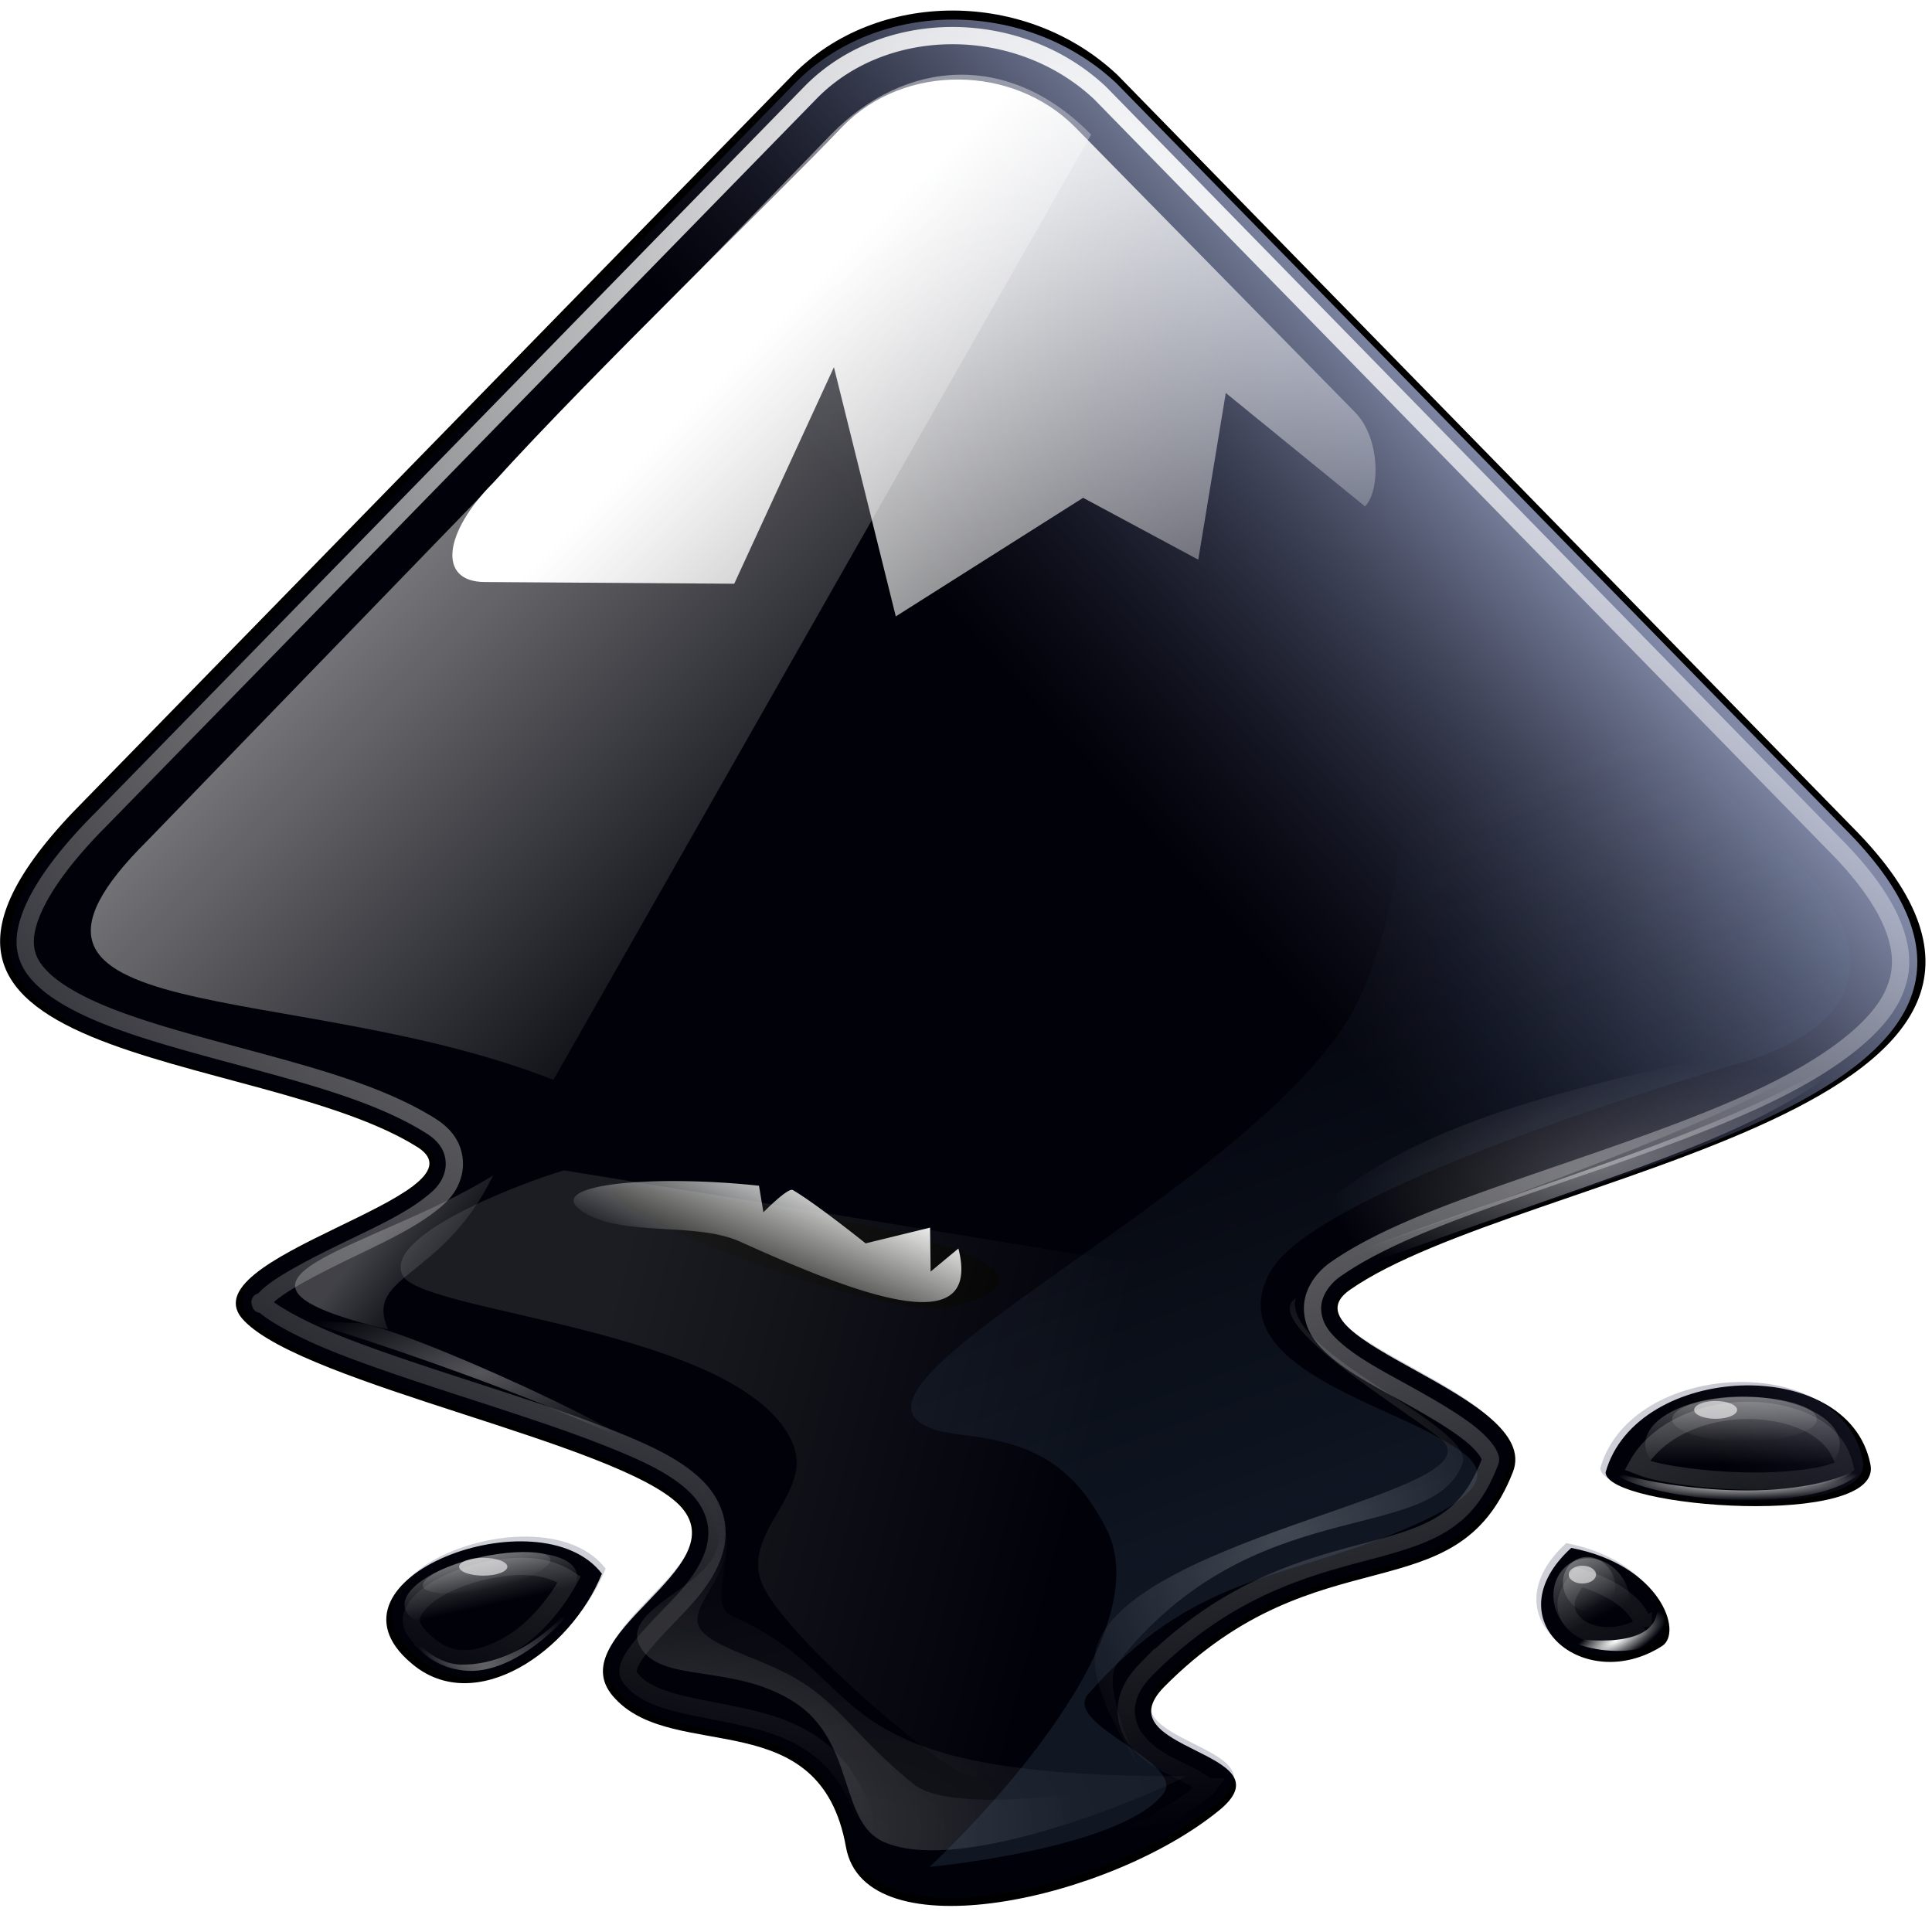<svg xmlns="http://www.w3.org/2000/svg" xmlns:xlink="http://www.w3.org/1999/xlink" viewBox="0 0 48 48"><defs id="inkscape_svg__defs4"><linearGradient xlink:href="#inkscape_svg__linearGradient5785" id="inkscape_svg__linearGradient9175" x1="82.119" x2="60" y1="20" y2="40" gradientUnits="userSpaceOnUse"/><linearGradient id="inkscape_svg__linearGradient5785" gradientUnits="userSpaceOnUse"><stop id="inkscape_svg__stop5787" offset="0" style="stop-color:#c0cdf9;stop-opacity:1"/><stop id="inkscape_svg__stop5789" offset="1" style="stop-color:#07092d;stop-opacity:.288"/></linearGradient><linearGradient xlink:href="#inkscape_svg__WhiteTransparent-4" id="inkscape_svg__shinySpecular-4" x1="33" x2="58" y1="35" y2="60" gradientTransform="translate(-.39 -.383) scale(1.009)" gradientUnits="userSpaceOnUse"/><linearGradient id="inkscape_svg__WhiteTransparent-4" gradientUnits="userSpaceOnUse"><stop id="inkscape_svg__stop7606-4" offset="0" style="stop-color:white;stop-opacity:1"/><stop id="inkscape_svg__stop7608-7" offset="1" style="stop-color:white;stop-opacity:0"/></linearGradient><linearGradient xlink:href="#inkscape_svg__WhiteTransparent-4" id="inkscape_svg__IcecapTip-6" x1="60" x2="90" y1="20" y2="50" gradientUnits="userSpaceOnUse"/><linearGradient id="inkscape_svg__linearGradient8568"><stop id="inkscape_svg__stop8570" offset="0" style="stop-color:#fff;stop-opacity:1"/><stop id="inkscape_svg__stop8572" offset="1" style="stop-color:#fff;stop-opacity:0"/></linearGradient><linearGradient id="inkscape_svg__linearGradient8738"><stop id="inkscape_svg__stop8740" offset="0" style="stop-color:#fff;stop-opacity:1"/><stop id="inkscape_svg__stop8742" offset="1" style="stop-color:#fff;stop-opacity:0"/></linearGradient><linearGradient xlink:href="#inkscape_svg__linearGradient8866" id="inkscape_svg__linearGradient8912" x1="231.625" x2="231.75" y1="195.188" y2="201.5" gradientUnits="userSpaceOnUse"/><linearGradient id="inkscape_svg__linearGradient8866"><stop id="inkscape_svg__stop8868" offset="0" style="stop-color:#fff;stop-opacity:1"/><stop id="inkscape_svg__stop8870" offset="1" style="stop-color:#fff;stop-opacity:0"/></linearGradient><linearGradient xlink:href="#inkscape_svg__linearGradient8866" id="inkscape_svg__linearGradient8910" x1="231.376" x2="231.376" y1="195.621" y2="200.071" gradientUnits="userSpaceOnUse"/><linearGradient id="inkscape_svg__linearGradient8916"><stop id="inkscape_svg__stop8918" offset="0" style="stop-color:#fff;stop-opacity:1"/><stop id="inkscape_svg__stop8920" offset="1" style="stop-color:#fff;stop-opacity:0"/></linearGradient><linearGradient xlink:href="#inkscape_svg__linearGradient8866" id="inkscape_svg__linearGradient8990" x1="231.625" x2="231.75" y1="195.188" y2="201.5" gradientUnits="userSpaceOnUse"/><linearGradient xlink:href="#inkscape_svg__linearGradient8866" id="inkscape_svg__linearGradient8992" x1="231.376" x2="231.376" y1="195.621" y2="200.071" gradientUnits="userSpaceOnUse"/><linearGradient id="inkscape_svg__linearGradient8998"><stop id="inkscape_svg__stop9000" offset="0" style="stop-color:#fff;stop-opacity:.33"/><stop id="inkscape_svg__stop9002" offset="1" style="stop-color:#fff;stop-opacity:0"/></linearGradient><linearGradient xlink:href="#inkscape_svg__linearGradient8866" id="inkscape_svg__linearGradient9023" x1="231.625" x2="231.75" y1="195.188" y2="201.5" gradientUnits="userSpaceOnUse"/><linearGradient xlink:href="#inkscape_svg__linearGradient8866" id="inkscape_svg__linearGradient9025" x1="231.376" x2="231.376" y1="195.621" y2="200.071" gradientUnits="userSpaceOnUse"/><linearGradient id="inkscape_svg__linearGradient9040"><stop id="inkscape_svg__stop9042" offset="0" style="stop-color:#fff;stop-opacity:1"/><stop id="inkscape_svg__stop9044" offset="1" style="stop-color:#fff;stop-opacity:0"/></linearGradient><linearGradient id="inkscape_svg__linearGradient9286"><stop id="inkscape_svg__stop9288" offset="0" style="stop-color:#fff;stop-opacity:1"/><stop id="inkscape_svg__stop9290" offset="1" style="stop-color:#fff;stop-opacity:0"/></linearGradient><linearGradient xlink:href="#inkscape_svg__linearGradient5899-3" id="inkscape_svg__linearGradient5905" x1="95.5" x2="153.5" y1="208.164" y2="223.5" gradientUnits="userSpaceOnUse"/><linearGradient id="inkscape_svg__linearGradient5899-3"><stop id="inkscape_svg__stop5901-1" offset="0" style="stop-color:#fff;stop-opacity:1"/><stop id="inkscape_svg__stop5903-7" offset="1" style="stop-color:#fff;stop-opacity:0"/></linearGradient><linearGradient xlink:href="#inkscape_svg__linearGradient5793-6" id="inkscape_svg__linearGradient5801" x1="57.225" x2="53.632" y1="76.246" y2="84.48" gradientTransform="translate(5.177 9.23) scale(.885)" gradientUnits="userSpaceOnUse"/><linearGradient id="inkscape_svg__linearGradient5793-6"><stop id="inkscape_svg__stop5795-2" offset="0" style="stop-color:#eeeeec;stop-opacity:1"/><stop id="inkscape_svg__stop5797-1" offset="1" style="stop-color:#eeeeec;stop-opacity:0"/></linearGradient><linearGradient id="inkscape_svg__linearGradient5805"><stop id="inkscape_svg__stop5807" offset="0" style="stop-color:#fff;stop-opacity:1"/><stop id="inkscape_svg__stop5809" offset="1" style="stop-color:#fff;stop-opacity:0"/></linearGradient><linearGradient xlink:href="#inkscape_svg__WhiteTransparent-4" id="inkscape_svg__linearGradient5822" x1="73.712" x2="82.754" y1="180.476" y2="187.66" gradientTransform="translate(-6 -9.723) scale(.493)" gradientUnits="userSpaceOnUse"/><linearGradient id="inkscape_svg__linearGradient10981-3"><stop id="inkscape_svg__stop10983-2" offset="0" style="stop-color:#729fcf;stop-opacity:1"/><stop id="inkscape_svg__stop10985-3" offset="1" style="stop-color:#729fcf;stop-opacity:0"/></linearGradient><linearGradient xlink:href="#inkscape_svg__linearGradient10981-3" id="inkscape_svg__linearGradient1030" x1="180.813" x2="153.701" y1="217.5" y2="144.5" gradientTransform="translate(-130.166 -83.353)" gradientUnits="userSpaceOnUse"/><radialGradient xlink:href="#inkscape_svg__linearGradient8568" id="inkscape_svg__radialGradient9177" cx="116.31" cy="250.897" r="30.6" fx="116.31" fy="250.897" gradientTransform="matrix(1.57 0 0 1.051 -75.5 -22.096)" gradientUnits="userSpaceOnUse"/><radialGradient xlink:href="#inkscape_svg__linearGradient8568" id="inkscape_svg__radialGradient8574" cx="132.444" cy="251.994" r="30.6" fx="132.444" fy="251.994" gradientTransform="matrix(2.003 0 0 1.341 -132.875 -95.166)" gradientUnits="userSpaceOnUse"/><radialGradient xlink:href="#inkscape_svg__linearGradient8738" id="inkscape_svg__radialGradient8744" cx="210.25" cy="168.5" r="34.25" fx="210.25" fy="168.5" gradientTransform="matrix(1 0 0 .423 0 97.164)" gradientUnits="userSpaceOnUse"/><radialGradient xlink:href="#inkscape_svg__linearGradient8738" id="inkscape_svg__radialGradient8768" cx="217.5" cy="182.082" r="34.25" fx="217.5" fy="182.082" gradientTransform="matrix(1 0 0 .423 0 97.164)" gradientUnits="userSpaceOnUse"/><radialGradient xlink:href="#inkscape_svg__linearGradient8916" id="inkscape_svg__radialGradient8922" cx="228.219" cy="204.832" r="14.094" fx="228.219" fy="204.832" gradientTransform="matrix(1 0 0 .148 0 174.57)" gradientUnits="userSpaceOnUse"/><radialGradient xlink:href="#inkscape_svg__linearGradient8916" id="inkscape_svg__radialGradient8994" cx="228.219" cy="204.832" r="14.094" fx="228.219" fy="204.832" gradientTransform="matrix(1 0 0 .148 0 174.57)" gradientUnits="userSpaceOnUse"/><radialGradient xlink:href="#inkscape_svg__linearGradient8998" id="inkscape_svg__radialGradient9004" cx="89.875" cy="187.869" r="22.75" fx="89.875" fy="187.869" gradientTransform="matrix(1 0 0 .407 0 115.76)" gradientUnits="userSpaceOnUse"/><radialGradient xlink:href="#inkscape_svg__linearGradient9040" id="inkscape_svg__radialGradient9046" cx="90.281" cy="230.836" r="10.469" fx="90.281" fy="230.836" gradientTransform="matrix(1.185 -.328 .123 .443 -45.068 152.922)" gradientUnits="userSpaceOnUse"/><radialGradient xlink:href="#inkscape_svg__linearGradient9286" id="inkscape_svg__radialGradient11553" cx="68.4" cy="21.226" r="54.783" fx="68.4" fy="21.226" gradientTransform="matrix(1.722 0 0 1.695 -49.395 -14.078)" gradientUnits="userSpaceOnUse"/><radialGradient xlink:href="#inkscape_svg__linearGradient5805" id="inkscape_svg__radialGradient5811" cx="181.227" cy="214.551" r="22.466" fx="181.227" fy="214.551" gradientTransform="matrix(1.352 0 0 1.718 -63.706 -153.956)" gradientUnits="userSpaceOnUse"/><filter id="inkscape_svg__filter8490" width="1.104" height="1.105" x="-.052" y="-.053" color-interpolation-filters="sRGB"><feGaussianBlur id="inkscape_svg__feGaussianBlur8492" stdDeviation="2.416"/></filter><filter id="inkscape_svg__filter8732" width="1.156" height="1.228" x="-.078" y="-.114" color-interpolation-filters="sRGB"><feGaussianBlur id="inkscape_svg__feGaussianBlur8734" stdDeviation="1.958"/></filter><filter id="inkscape_svg__filter8764" width="1.149" height="1.351" x="-.074" y="-.175" color-interpolation-filters="sRGB"><feGaussianBlur id="inkscape_svg__feGaussianBlur8766" stdDeviation="2.12"/></filter><filter id="inkscape_svg__filter8906" width="1.192" height="1.634" x="-.096" y="-.317" color-interpolation-filters="sRGB"><feGaussianBlur id="inkscape_svg__feGaussianBlur8908" stdDeviation=".565"/></filter><filter id="inkscape_svg__filter8980" width="1.155" height="1.946" x="-.078" y="-.473" color-interpolation-filters="sRGB"><feGaussianBlur id="inkscape_svg__feGaussianBlur8982" stdDeviation=".821"/></filter><filter id="inkscape_svg__filter9068" width="1.152" height="1.331" x="-.076" y="-.166" color-interpolation-filters="sRGB"><feGaussianBlur id="inkscape_svg__feGaussianBlur9070" stdDeviation=".665"/></filter><filter id="inkscape_svg__filter9298" width="1.024" height="1.024" x="-.012" y="-.012" color-interpolation-filters="sRGB"><feGaussianBlur id="inkscape_svg__feGaussianBlur9300" stdDeviation=".326"/></filter><filter id="inkscape_svg__filter5983-5" width="1.165" height="1.245" x="-.083" y="-.122" color-interpolation-filters="sRGB"><feGaussianBlur id="inkscape_svg__feGaussianBlur5985-9" stdDeviation="3.687"/></filter><filter id="inkscape_svg__filter5845" width="1.136" height="1.107" x="-.068" y="-.053" color-interpolation-filters="sRGB"><feGaussianBlur id="inkscape_svg__feGaussianBlur5847" stdDeviation="1.241"/></filter><filter id="inkscape_svg__filter10997-7" width="1.119" height="1.081" x="-.059" y="-.04" color-interpolation-filters="sRGB"><feGaussianBlur id="inkscape_svg__feGaussianBlur10999-0" stdDeviation="2.77"/></filter><clipPath id="inkscape_svg__clipoutline1" clipPathUnits="userSpaceOnUse"><path id="inkscape_svg__outline1" d="M54.1 12.5 12.9 54.7C-2.7 70.3 23 69 32.3 74.9c4.3 2.8-13.8 6.4-10.1 10.1 3.6 3.7 21.7 7.1 25.3 10.7 3.6 3.7-7.3 7.6-3.7 11.3 3.5 3.7 11.9.2 13.4 8.6 1.1 6.2 15.4 3.1 21.8-2.2 4-3.4-6.9-3.4-3.3-7.1 9-9.1 17-4.1 20.3-12.5 1.8-4.5-13.6-7.7-9.5-10.6 9.8-6.9 45.8-10.4 29.2-27L73 12.5c-5.3-5-14-5-18.9 0zm-9.9 64.7c.9 0 30.8 4 19.3 7.1-4.4 1.2-24.6-7.1-19.3-7.1zm57.2 16.6c0 2.1 16.3 3.3 15.4-.5-1.3-6.4-13.6-5.9-15.4.5zm-69.5 11.1c3.7 3.2 9.3-.7 11.1-5.2-3.6-4.7-16.9.3-11.1 5.2zm67.5-6.7c-4.6 4.2.8 8.6 5.3 5.7 1.2-.8-.1-4.7-5.3-5.7z"/></clipPath><clipPath id="inkscape_svg__clipPath9086" clipPathUnits="userSpaceOnUse"><use xlink:href="#inkscape_svg__outline1" id="inkscape_svg__use9088" width="400" height="300" x="0" y="0" class="inkscape_svg__low-specularity" style="fill:#fff;fill-opacity:1"/></clipPath></defs><style id="style26" type="text/css">.inkscape_svg__low-specularity{opacity:.25}</style><g id="inkscape_svg__g9139" style="display:inline;enable-background:new" transform="matrix(.427 0 0 .427 -3.407 -3.474)"><path id="inkscape_svg__use7631" d="M54.1 12.5 12.9 54.7C-2.7 70.3 23 69 32.3 74.9c4.3 2.8-13.8 6.4-10.1 10.1 3.6 3.7 21.7 7.1 25.3 10.7 3.6 3.7-7.3 7.6-3.7 11.3 3.5 3.7 11.9.2 13.4 8.6 1.1 6.2 15.4 3.1 21.8-2.2 4-3.4-6.9-3.4-3.3-7.1 9-9.1 17-4.1 20.3-12.5 1.8-4.5-13.6-7.7-9.5-10.6 9.8-6.9 45.8-10.4 29.2-27L73 12.5c-5.3-5-14-5-18.9 0zm47.3 81.3c0 2.1 16.3 3.3 15.4-.5-1.3-6.4-13.6-5.9-15.4.5zm-69.5 11.1c3.7 3.2 9.3-.7 11.1-5.2-3.6-4.7-16.9.3-11.1 5.2zm67.5-6.7c-4.6 4.2.8 8.6 5.3 5.7 1.2-.8-.1-4.7-5.3-5.7z" style="fill:#000;fill-opacity:1"/><path id="inkscape_svg__use7639" d="M54.1 12.5 12.9 54.7C-2.7 70.3 23 69 32.3 74.9c4.3 2.8-13.8 6.4-10.1 10.1 3.6 3.7 21.7 7.1 25.3 10.7 3.6 3.7-7.3 7.6-3.7 11.3 3.5 3.7 11.9.2 13.4 8.6 1.1 6.2 15.4 3.1 21.8-2.2 4-3.4-6.9-3.4-3.3-7.1 9-9.1 17-4.1 20.3-12.5 1.8-4.5-13.6-7.7-9.5-10.6 9.8-6.9 45.8-10.4 29.2-27L73 12.5c-5.3-5-14-5-18.9 0zm47.3 81.3c0 2.1 16.3 3.3 15.4-.5-1.3-6.4-13.6-5.9-15.4.5zm-69.5 11.1c3.7 3.2 9.3-.7 11.1-5.2-3.6-4.7-16.9.3-11.1 5.2zm67.5-6.7c-4.6 4.2.8 8.6 5.3 5.7 1.2-.8-.1-4.7-5.3-5.7z" style="fill:none"/><use xlink:href="#inkscape_svg__outline1" id="inkscape_svg__use7641" width="400" height="300" x="0" y="0" class="inkscape_svg__low-specularity" clip-path="url(#inkscape_svg__clipPath9086)" style="opacity:.67;fill:url(#inkscape_svg__linearGradient9175);filter:url(#inkscape_svg__filter8490)" transform="translate(.605 .604) scale(.991)"/><path id="inkscape_svg__path7643" d="M16.565 57.04c-11.202 11.1 8.477 7.972 23.615 13.926l31.285-55c-4.743-4.845-10.798-4.44-15.138 0z" style="opacity:.505;fill:url(#inkscape_svg__shinySpecular-4);stroke:none"/><path id="inkscape_svg__icecap-7" d="m70.5 15.5 16.3 16.6c1.5 1.5 1.5 4.6.6 5.5L79.3 31l-1.6 9.7-6.7-3.6L60.1 44l-3.6-14.5-5.8 12.6-14.5-.1c-2.8 0-2.4-2.9.5-5.8 5.7-6.3 16.8-17 20.3-20.7 3.6-3.7 9.9-3.6 13.5 0z" style="opacity:1;fill:url(#inkscape_svg__IcecapTip-6)"/><path id="inkscape_svg__path8566" d="M113 203.5s3.34 5.1 3 7.5c-.668 4.709-10.81 7.058-8.563 11.25 2.22 4.141 10.222 1.794 16.938 6.125 6.688 4.313 4.89 13.101 9.75 15.313 9.48 4.312 34.375-7.438 33.125-7.188s-24.57 5.095-29.82.845c-5.986-4.845-7.702-8.23-12.118-11.095-4.137-2.685-9.95-3.78-11.302-5.979-1.353-2.198 2.71-5.034 2.99-9.271.169-2.544-4-7.5-4-7.5z" style="opacity:.217;fill:url(#inkscape_svg__radialGradient9177);fill-opacity:1;fill-rule:evenodd;stroke:none" transform="translate(-11.722 -13.864) scale(.53)"/><path id="inkscape_svg__path8718" d="M113 203.5s3.34 5.1 3 7.5c-.668 4.709-10.81 7.058-8.563 11.25 2.22 4.141 10.222 1.794 16.938 6.125 6.688 4.313 4.89 13.101 9.75 15.313 9.48 4.312 34.375-7.438 33.125-7.188-41.34.157-33.625-10.495-49.563-17.5-2.302-1.012-.968-3.763-.687-8 .169-2.544-4-7.5-4-7.5z" style="opacity:.276;fill:url(#inkscape_svg__radialGradient8574);fill-opacity:1;fill-rule:evenodd;stroke:none;filter:url(#inkscape_svg__filter8732)" transform="translate(-11.722 -13.864) scale(.53)"/><path id="inkscape_svg__path8736" d="M183.25 181.75c37.104-13.655 49.024-15.53 61.25-27.75-14.16 11.954-44.099 18.366-68.5 29Z" style="opacity:.453;fill:url(#inkscape_svg__radialGradient8744);fill-opacity:1;fill-rule:evenodd;stroke:none" transform="translate(-11.722 -13.864) scale(.53)"/><path id="inkscape_svg__path8746" d="M183.25 181.75c61.104-21.655 50.774-21.53 61.25-27.75-19.428 7.437-55.734 8.23-68.5 29z" style="opacity:.512;fill:url(#inkscape_svg__radialGradient8768);fill-opacity:1;fill-rule:evenodd;stroke:none;filter:url(#inkscape_svg__filter8764)" transform="translate(-11.722 -14.791) scale(.53)"/><ellipse id="inkscape_svg__path8864" cx="229.938" cy="199.063" rx="7.938" ry="2.438" style="display:inline;overflow:visible;visibility:visible;opacity:.286;fill:url(#inkscape_svg__linearGradient8912);fill-opacity:1;fill-rule:nonzero;stroke:none;stroke-width:1;marker:none;enable-background:accumulate" transform="translate(-12.384 -14.791) scale(.53)"/><ellipse id="inkscape_svg__path8874" cx="229.938" cy="199.063" rx="7.938" ry="2.438" style="display:inline;overflow:visible;visibility:visible;opacity:.621;fill:url(#inkscape_svg__linearGradient8910);fill-opacity:1;fill-rule:nonzero;stroke:none;stroke-width:1;marker:none;filter:url(#inkscape_svg__filter8906);enable-background:accumulate" transform="matrix(.713 0 0 1.141 -54.578 -134.955)"/><path id="inkscape_svg__path8914" d="M214.125 203.75c3.77 3.484 24.756 5.272 28.188-1-6.737 4.784-21.717 3.103-28.188 1z" style="fill:url(#inkscape_svg__radialGradient8922);fill-opacity:1;fill-rule:evenodd;stroke:none;filter:url(#inkscape_svg__filter8980)" transform="translate(-11.722 -14.239) scale(.53)"/><ellipse id="inkscape_svg__path8984" cx="229.938" cy="199.063" rx="6.508" ry="3.082" style="display:inline;overflow:visible;visibility:visible;opacity:.286;fill:url(#inkscape_svg__linearGradient8990);fill-opacity:1;fill-rule:nonzero;stroke:none;stroke-width:1;marker:none;enable-background:accumulate" transform="matrix(.204 -.104 .24 .472 5.755 30.287)"/><ellipse id="inkscape_svg__path8986" cx="229.938" cy="199.063" rx="7.056" ry="2.14" style="display:inline;overflow:visible;visibility:visible;opacity:.621;fill:url(#inkscape_svg__linearGradient8992);fill-opacity:1;fill-rule:nonzero;stroke:none;stroke-width:1;marker:none;filter:url(#inkscape_svg__filter8906);enable-background:accumulate" transform="matrix(.275 -.139 .516 1.017 -65.353 -69.3)"/><path id="inkscape_svg__path8988" d="M217.058 201.94c3.769 3.485 26.97 8.912 25.255.81-3.318 5.323-18.785 1.293-25.255-.81z" style="fill:url(#inkscape_svg__radialGradient8994);fill-opacity:1;fill-rule:evenodd;stroke:none;filter:url(#inkscape_svg__filter8980)" transform="matrix(.204 -.104 .24 .472 6.26 30.65)"/><path id="inkscape_svg__path8996" d="M68.25 186c0-.62 38.846 11.838 45.5 18.5-5.471-5.338-33.16-17.616-37.375-17.75-4.215-.134-7.625-.5-8.125-.75z" style="fill:url(#inkscape_svg__radialGradient9004);fill-opacity:1;fill-rule:evenodd;stroke:none" transform="translate(-11.722 -13.864) scale(.53)"/><g id="inkscape_svg__g9018" transform="matrix(.879 -.193 .234 .696 -20.21 36.726)"><ellipse id="inkscape_svg__path9006" cx="229.938" cy="199.063" rx="7.938" ry="2.438" style="display:inline;overflow:visible;visibility:visible;opacity:.286;fill:url(#inkscape_svg__linearGradient9023);fill-opacity:1;fill-rule:nonzero;stroke:none;stroke-width:1;marker:none;enable-background:accumulate" transform="translate(-84.416 -4.728) scale(.53)"/><ellipse id="inkscape_svg__path9008" cx="229.938" cy="199.063" rx="7.938" ry="2.438" style="display:inline;overflow:visible;visibility:visible;opacity:.621;fill:url(#inkscape_svg__linearGradient9025);fill-opacity:1;fill-rule:nonzero;stroke:none;stroke-width:1;marker:none;filter:url(#inkscape_svg__filter8906);enable-background:accumulate" transform="matrix(.713 0 0 1.141 -126.61 -124.892)"/></g><path id="inkscape_svg__path9038" d="M80.5 220.063s2.103 5.65 7.875 5.937c5.839.29 12.503-7.007 13.063-9.625-1 2.25-6.59 9.033-13.813 8.938-4.1-.054-7.125-5.25-7.125-5.25z" style="opacity:.616;fill:url(#inkscape_svg__radialGradient9046);fill-opacity:1;fill-rule:evenodd;stroke:none;filter:url(#inkscape_svg__filter9068)" transform="translate(-11.623 -14.427) scale(.53)"/><path id="inkscape_svg__87235" d="M63.4 10.207c-3.097 0-6.11 1.12-8.257 3.31l-41.2 42.2a1.457 1.457 0 0 1-.013.012c-3.766 3.765-4.684 6.246-4.451 7.638.116.696.48 1.29 1.209 1.924.728.633 1.814 1.248 3.138 1.803 2.649 1.11 6.21 1.99 9.711 2.949 3.5.959 6.941 1.976 9.543 3.627a1.457 1.457 0 0 1 .016.01c.396.258.759.573 1.021 1.027a2.36 2.36 0 0 1 .26 1.57c-.207 1.013-.84 1.535-1.477 2.02-1.271.97-3.034 1.772-4.789 2.625-1.755.852-3.492 1.748-4.37 2.463-.44.357-.6.66-.595.638.007-.021-.128-.263.083-.052a1.457 1.457 0 0 1 .013.013c.552.568 2.266 1.52 4.46 2.39 2.193.868 4.885 1.747 7.597 2.628 2.711.88 5.443 1.763 7.765 2.67 2.323.907 4.215 1.747 5.465 2.998a1.457 1.457 0 0 1 .014.014c.623.64 1.038 1.431 1.13 2.246.094.814-.117 1.572-.429 2.213-.623 1.28-1.63 2.266-2.543 3.216-.912.95-1.73 1.864-2.025 2.471-.148.304-.168.486-.155.608.014.121.045.261.323.546a1.457 1.457 0 0 1 .015.016c1.193 1.26 3.786 1.432 6.723 2.12 1.469.343 3.02.873 4.336 2.01 1.316 1.14 2.295 2.865 2.715 5.214a1.457 1.457 0 0 1 0 .002c.176.995.706 1.485 1.97 1.88 1.265.396 3.18.456 5.297.145 4.231-.62 9.267-2.69 12.164-5.088.165-.142.124-.113.18-.185a9.917 9.917 0 0 0-1.396-.832c-.89-.445-1.93-.853-2.733-1.87-.402-.508-.702-1.3-.584-2.083.118-.784.547-1.434 1.125-2.028a1.457 1.457 0 0 1 .008-.008c4.746-4.798 9.437-5.965 12.95-6.896 1.756-.466 3.196-.894 4.31-1.596 1.113-.702 1.987-1.65 2.72-3.518a1.457 1.457 0 0 1 .004-.007c.081-.203.079-.24-.03-.479-.11-.238-.404-.619-.874-1.027-.94-.817-2.51-1.72-4.062-2.58-1.552-.86-3.068-1.644-4.164-2.66-.549-.509-1.1-1.14-1.166-2.114-.066-.974.567-1.867 1.306-2.39a1.457 1.457 0 0 1 .004-.002c2.746-1.934 6.882-3.417 11.393-4.98 4.51-1.565 9.375-3.161 13.328-5.01 3.953-1.85 6.872-3.997 7.797-6.143.462-1.073.54-2.155.056-3.559-.484-1.404-1.593-3.115-3.566-5.088a1.457 1.457 0 0 1-.012-.011L72 13.559l-.002-.002c-2.36-2.226-5.5-3.35-8.598-3.35zm45.94 79.998c-2.64.095-5.066 1.305-6.1 3.19.293.11.552.22 1.02.328 1.375.316 3.32.542 5.21.584 1.892.041 3.762-.114 4.915-.434.52-.144.807-.316.931-.406-.26-1.08-.893-1.846-1.921-2.414-1.074-.593-2.548-.902-4.055-.848zm-70.51 9.088c-2.09-.145-4.72.673-6.004 1.705-.642.516-.888.993-.912 1.31-.024.318.066.752.926 1.48a1.457 1.457 0 0 1 .014.01c1.353 1.171 2.867 1.06 4.61.11 1.465-.798 2.767-2.299 3.634-3.875-.59-.381-1.31-.673-2.268-.74zm61.033.611c-.461.579-.728 1.1-.756 1.473-.037.508.135.904.53 1.277.74.699 2.327.986 3.957.11a1.983 1.983 0 0 0-.344-.815c-.502-.73-1.654-1.538-3.387-2.045z" style="fill:none;stroke:url(#inkscape_svg__radialGradient11553);stroke-width:1.004;stroke-miterlimit:4;stroke-dasharray:none;stroke-opacity:1;filter:url(#inkscape_svg__filter9298)"/><path id="inkscape_svg__path5897" d="M95.5 172c-5.09 1.502-21.592 7.737-19.25 12.5 2.244 4.563 40.611 6.401 46.5 20 2.568 5.93-5.892 10.403-3.75 16.5 1.65 4.695 14.412 16.49 22.486 22.068 6.333 4.374 14.651-3.523 11.264-10.068-5.396-10.428 18.443-23.2 29.25-29 6.305-3.384-13-20-13-20l-73.5-12z" style="opacity:.325;fill:url(#inkscape_svg__linearGradient5905);fill-opacity:1;fill-rule:evenodd;stroke:none;filter:url(#inkscape_svg__filter5983-5)" transform="translate(-5.81 -7.704) scale(.488)"/><path id="inkscape_svg__path5783" d="M41.742 78.533c2.232 1.64 6.637.65 9.282 1.842 6.35 2.859 14.155 6.045 12.719.404l-1.616 1.342-.031-2.557-3.752.916s-2.907-2.333-4.239-3.102c-.278-.16-1.708 1.293-1.708 1.293l-.257-1.544a47.62 47.62 0 0 0-5.315-.272c-3.88.031-6.499.638-5.083 1.678z" style="fill:url(#inkscape_svg__linearGradient5801);fill-opacity:1;fill-rule:evenodd;stroke:none"/><path id="inkscape_svg__path5803" d="M182.75 187.25c-1.76 6.478 21.628 15.28 19.875 19.75-3.859 9.842-24.976 3.138-41.125 23.75-2.313 2.953 3.25 13.5 2.5 12.25s-6.465-9.963-5-14.25c4.594-13.445 49.013-18.457 40.875-24.875-4.68-3.69-21.506-13.887-17.125-16.625z" style="opacity:.478;fill:url(#inkscape_svg__radialGradient5811);fill-opacity:1;fill-rule:evenodd;stroke:none;filter:url(#inkscape_svg__filter5845)" transform="translate(-5.81 -7.704) scale(.488)"/><ellipse id="inkscape_svg__path6041" cx="233.938" cy="201.188" rx="2.563" ry="1.063" style="display:inline;overflow:visible;visibility:visible;opacity:.586;fill:#fff;fill-opacity:1;fill-rule:nonzero;stroke:none;stroke-width:1;marker:none;enable-background:accumulate" transform="translate(-6.36 -8.01) scale(.488)"/><ellipse id="inkscape_svg__path6043" cx="233.938" cy="201.188" rx="2.563" ry="1.063" style="display:inline;overflow:visible;visibility:visible;opacity:.586;fill:#fff;fill-opacity:1;fill-rule:nonzero;stroke:none;stroke-width:1;marker:none;enable-background:accumulate" transform="matrix(.31 0 0 .488 27.528 1.574)"/><ellipse id="inkscape_svg__path6045" cx="233.938" cy="201.188" rx="2.563" ry="1.063" style="display:inline;overflow:visible;visibility:visible;opacity:.586;fill:#fff;fill-opacity:1;fill-rule:nonzero;stroke:none;stroke-width:1;marker:none;enable-background:accumulate" transform="matrix(.548 0 0 .488 -92.102 1.116)"/><path id="inkscape_svg__path5049" d="M36.672 76.529c-7.153 4.424-18.274 6.034-6.104 8.972-1.45-3.228 3.139-2.872 6.104-8.972z" style="display:inline;overflow:visible;visibility:visible;opacity:.251;fill:url(#inkscape_svg__linearGradient5822);fill-opacity:1;fill-rule:nonzero;stroke:none;stroke-width:2.048;marker:none;enable-background:accumulate"/><path id="inkscape_svg__path10207" d="M8.834 171.647s22.592-2.128 27.818-8.646c3.058-3.814-12.151-8.264-8.868-12 12.35-14.054 22.73-13.468 37.05-19.354 14.32-5.886 9.036-8.769 4.404-11.353-7.932-4.427-25.587-9.143-19.747-19.647 5.877-10.57 57.343-25.25 57.343-25.25 15.596-5.328 13.64-14.964 6-23l-46-45.75s2.283 43.389-7 62c-11.471 23-72.544 48.662-47 51.5 9 1 13.32 4.07 17 11 7.577 14.269-21 40.5-21 40.5z" style="color:#000;display:inline;overflow:visible;visibility:visible;opacity:.363;fill:url(#inkscape_svg__linearGradient1030);fill-opacity:1;fill-rule:nonzero;stroke:none;stroke-width:2;marker:none;filter:url(#inkscape_svg__filter10997-7);enable-background:accumulate" transform="translate(57.75 32.997) scale(.488)"/></g></svg>